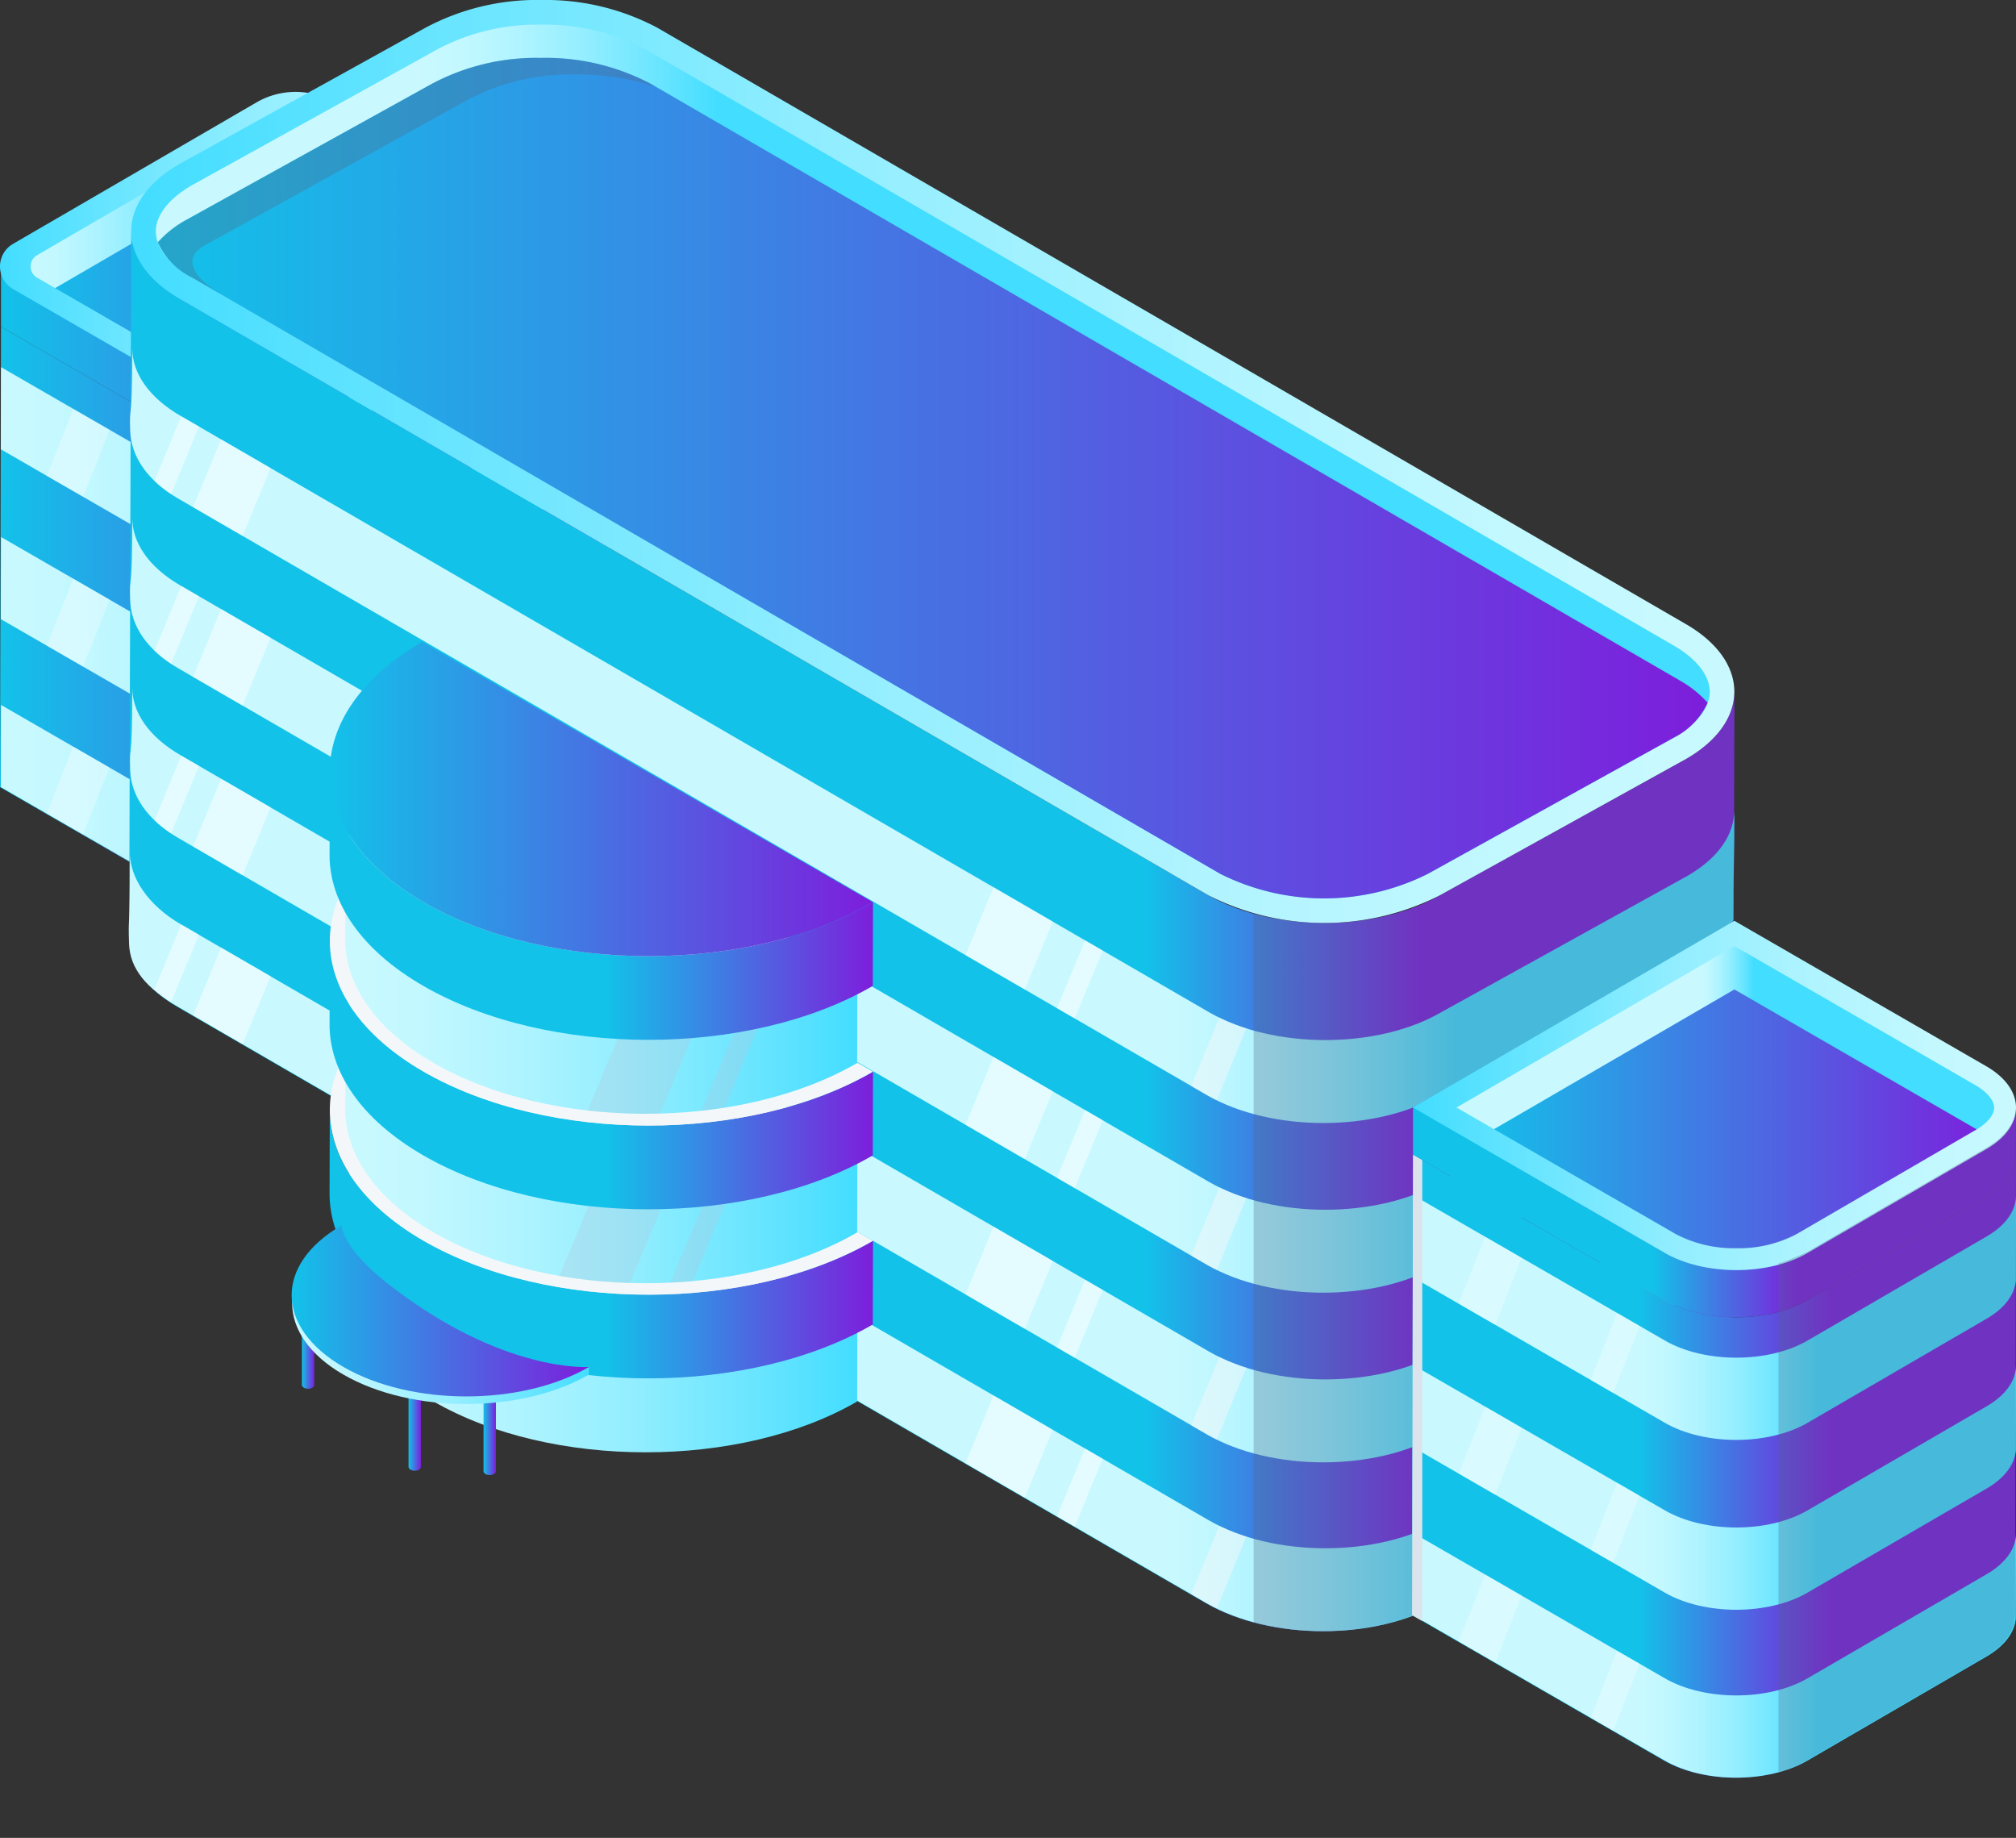 <?xml version="1.0" encoding="UTF-8"?> <svg xmlns="http://www.w3.org/2000/svg" xmlns:xlink="http://www.w3.org/1999/xlink" width="228.289" height="208.096" viewBox="0 0 228.289 208.096"><rect x="0" y="0" width="228.289" height="208.096" fill="#333333" stroke="none"/><defs><linearGradient id="a" y1="72.267" x2="68.39" y2="72.267" gradientUnits="userSpaceOnUse"><stop offset="0" stop-color="#12c2e9"></stop><stop offset="1" stop-color="#7d1edc"></stop></linearGradient><linearGradient id="b" x1="0.091" y1="55.428" x2="68.39" y2="55.428" gradientUnits="userSpaceOnUse"><stop offset="0" stop-color="#c9f9ff"></stop><stop offset="0.138" stop-color="#c3f8ff"></stop><stop offset="0.33" stop-color="#b0f4ff"></stop><stop offset="0.555" stop-color="#93eeff"></stop><stop offset="0.802" stop-color="#69e5ff"></stop><stop offset="1" stop-color="#43ddff"></stop></linearGradient><clipPath id="c"><path d="M44.785,67.348,65.073,55.557c2.046-1.188,3.146-2.72,3.3-4.277L68.39,41.6c-.007,1.682-1.111,3.364-3.317,4.646L44.785,58.035c-4.449,2.585-11.679,2.585-16.15,0L.113,41.57l-.022,9.3L28.635,67.35C33.106,69.932,40.336,69.932,44.785,67.348Z" fill="none"></path></clipPath><linearGradient id="d" x1="0.091" y1="74.655" x2="68.39" y2="74.655" xlink:href="#b"></linearGradient><clipPath id="e"><path d="M44.785,86.578,65.073,74.787c2.046-1.191,3.146-2.721,3.3-4.277l.017-9.683c-.007,1.683-1.111,3.362-3.317,4.649L44.785,77.264c-4.449,2.583-11.679,2.583-16.15,0L.113,60.8.091,70.1,28.635,86.578C33.106,89.16,40.336,89.16,44.785,86.578Z" fill="none"></path></clipPath><linearGradient id="f" x1="0.091" y1="93.673" x2="68.39" y2="93.673" xlink:href="#b"></linearGradient><clipPath id="g"><path d="M44.785,105.593,65.073,93.805c2.046-1.193,3.146-2.723,3.3-4.28l.017-9.678c-.007,1.678-1.111,3.358-3.317,4.644L44.785,96.28c-4.449,2.585-11.679,2.585-16.15,0L.113,79.814l-.022,9.3,28.544,16.478C33.106,108.179,40.336,108.179,44.785,105.593Z" fill="none"></path></clipPath><linearGradient id="h" x1="0.113" y1="33.24" x2="68.387" y2="33.24" xlink:href="#a"></linearGradient><linearGradient id="i" x1="3.105" y1="26.944" x2="24.906" y2="26.944" xlink:href="#b"></linearGradient><linearGradient id="j" x1="3.777" y1="32.695" x2="63.164" y2="32.695" xlink:href="#a"></linearGradient><linearGradient id="k" y1="29.494" x2="65.345" y2="29.494" gradientUnits="userSpaceOnUse"><stop offset="0" stop-color="#43ddff"></stop><stop offset="0.198" stop-color="#69e5ff"></stop><stop offset="0.445" stop-color="#93eeff"></stop><stop offset="0.67" stop-color="#b0f4ff"></stop><stop offset="0.862" stop-color="#c3f8ff"></stop><stop offset="1" stop-color="#c9f9ff"></stop></linearGradient><linearGradient id="l" x1="14.63" y1="105.429" x2="196.396" y2="105.429" gradientUnits="userSpaceOnUse"><stop offset="0.633" stop-color="#12c2e9"></stop><stop offset="0.803" stop-color="#7d1edc"></stop></linearGradient><linearGradient id="m" x1="47.54" y1="52.252" x2="81.4" y2="52.252" xlink:href="#b"></linearGradient><linearGradient id="n" x1="14.858" y1="52.253" x2="196.395" y2="52.253" xlink:href="#k"></linearGradient><linearGradient id="o" x1="131.534" y1="102.503" x2="165.068" y2="102.503" xlink:href="#b"></linearGradient><linearGradient id="p" x1="131.534" y1="83.289" x2="165.068" y2="83.289" xlink:href="#b"></linearGradient><linearGradient id="q" x1="131.534" y1="121.712" x2="165.068" y2="121.712" xlink:href="#b"></linearGradient><linearGradient id="r" x1="131.534" y1="140.65" x2="165.068" y2="140.65" xlink:href="#b"></linearGradient><linearGradient id="s" x1="17.868" y1="54.139" x2="193.37" y2="54.139" xlink:href="#a"></linearGradient><clipPath id="t"><path d="M39.093,144.7q.013-4.464.024-8.933c-.013,5.06,3.325,10.126,10.014,13.986,13.281,7.673,34.756,7.673,47.956,0l-.026,8.933c-13.2,7.669-34.673,7.669-47.957,0C42.419,154.83,39.079,149.764,39.093,144.7Z" fill="none"></path></clipPath><linearGradient id="u" x1="39.093" y1="150.106" x2="97.087" y2="150.106" xlink:href="#b"></linearGradient><clipPath id="v"><path d="M37.318,135.124q.017-4.74.029-9.479c-.018,5.369,3.529,10.744,10.622,14.842,14.1,8.14,36.884,8.139,50.89,0l-.027,9.477c-14.008,8.138-36.792,8.138-50.893,0C40.847,145.867,37.306,140.492,37.318,135.124Z" fill="none"></path></clipPath><linearGradient id="w" x1="37.318" y1="140.856" x2="98.859" y2="140.856" gradientUnits="userSpaceOnUse"><stop offset="0.509" stop-color="#12c2e9"></stop><stop offset="1" stop-color="#7d1edc"></stop></linearGradient><clipPath id="x"><path d="M39.093,125.558q.013-4.467.024-8.933c-.013,5.061,3.325,10.127,10.014,13.985,13.281,7.671,34.756,7.671,47.956,0l-.026,8.933c-13.2,7.67-34.673,7.67-47.957,0C42.419,135.683,39.079,130.616,39.093,125.558Z" fill="none"></path></clipPath><linearGradient id="y" x1="39.093" y1="130.96" x2="97.087" y2="130.96" xlink:href="#b"></linearGradient><clipPath id="z"><path d="M37.318,115.977q.017-4.739.029-9.479c-.018,5.369,3.529,10.744,10.622,14.841,14.1,8.139,36.884,8.139,50.89,0l-.027,9.481c-14.008,8.14-36.792,8.14-50.893,0C40.847,126.721,37.306,121.344,37.318,115.977Z" fill="none"></path></clipPath><linearGradient id="aa" x1="37.318" y1="121.712" x2="98.859" y2="121.712" xlink:href="#w"></linearGradient><clipPath id="ab"><path d="M39.093,106.372q.013-4.466.024-8.933c-.013,5.063,3.325,10.129,10.014,13.986,13.281,7.673,34.756,7.673,47.956,0l-.026,8.932c-13.2,7.67-34.673,7.67-47.957,0C42.419,116.5,39.079,111.431,39.093,106.372Z" fill="none"></path></clipPath><linearGradient id="ac" x1="39.093" y1="111.775" x2="97.087" y2="111.775" xlink:href="#b"></linearGradient><linearGradient id="ad" x1="37.318" y1="102.526" x2="98.859" y2="102.526" xlink:href="#w"></linearGradient><clipPath id="ae"><path d="M37.318,96.791q.017-4.737.029-9.476c-.018,5.368,3.529,10.746,10.622,14.838,14.1,8.14,36.884,8.14,50.89,0l-.027,9.479c-14.008,8.138-36.792,8.138-50.893,0C40.847,107.538,37.306,102.159,37.318,96.791Z" fill="none"></path></clipPath><linearGradient id="af" x1="37.345" y1="90.468" x2="98.859" y2="90.468" xlink:href="#a"></linearGradient><linearGradient id="ag" x1="54.755" y1="160.712" x2="56.154" y2="160.712" xlink:href="#a"></linearGradient><linearGradient id="ah" x1="46.263" y1="159.287" x2="47.666" y2="159.287" xlink:href="#a"></linearGradient><linearGradient id="ai" x1="34.187" y1="152.105" x2="35.592" y2="152.105" xlink:href="#a"></linearGradient><linearGradient id="aj" x1="33.07" y1="152.716" x2="66.691" y2="152.716" xlink:href="#b"></linearGradient><linearGradient id="ak" x1="33.024" y1="148.428" x2="66.691" y2="148.428" xlink:href="#a"></linearGradient><linearGradient id="al" x1="159.897" y1="166.014" x2="228.289" y2="166.014" gradientUnits="userSpaceOnUse"><stop offset="0.375" stop-color="#12c2e9"></stop><stop offset="0.692" stop-color="#7d1edc"></stop></linearGradient><linearGradient id="am" x1="185.191" y1="149.177" x2="205.953" y2="149.177" xlink:href="#b"></linearGradient><clipPath id="an"><path d="M204.681,161.1l20.287-11.793c2.051-1.187,3.146-2.717,3.3-4.275l.023-9.681c0,1.68-1.111,3.361-3.321,4.644l-20.287,11.789c-4.446,2.585-11.674,2.585-16.151,0l-28.521-16.469-.023,9.3L188.53,161.1C193.007,163.681,200.235,163.681,204.681,161.1Z" fill="none"></path></clipPath><linearGradient id="ao" x1="185.191" y1="168.408" x2="205.953" y2="168.408" xlink:href="#b"></linearGradient><clipPath id="ap"><path d="M204.681,180.325l20.287-11.788c2.051-1.19,3.146-2.721,3.3-4.279l.023-9.679c0,1.679-1.111,3.362-3.321,4.644l-20.287,11.79c-4.446,2.584-11.674,2.584-16.151,0l-28.521-16.463-.023,9.3L188.53,180.33C193.007,182.912,200.235,182.912,204.681,180.325Z" fill="none"></path></clipPath><linearGradient id="aq" x1="185.191" y1="187.421" x2="205.953" y2="187.421" xlink:href="#b"></linearGradient><clipPath id="ar"><path d="M204.681,199.341l20.287-11.787c2.051-1.193,3.146-2.723,3.3-4.281l.023-9.679c0,1.682-1.111,3.362-3.321,4.644L204.681,190.03c-4.446,2.581-11.674,2.581-16.151,0l-28.521-16.469-.023,9.306,28.544,16.477C193.007,201.927,200.235,201.927,204.681,199.341Z" fill="none"></path></clipPath><linearGradient id="as" x1="160.009" y1="127.009" x2="228.284" y2="127.009" gradientUnits="userSpaceOnUse"><stop offset="0.397" stop-color="#12c2e9"></stop><stop offset="0.635" stop-color="#7d1edc"></stop></linearGradient><linearGradient id="at" x1="192.537" y1="117.844" x2="198.614" y2="117.844" xlink:href="#b"></linearGradient><linearGradient id="au" x1="166.719" y1="127.92" x2="226.11" y2="127.92" xlink:href="#a"></linearGradient><linearGradient id="av" x1="160.009" y1="124.033" x2="228.289" y2="124.033" xlink:href="#k"></linearGradient></defs><g style="isolation: isolate"><g><g><path d="M65.073,41.673,44.785,53.463c-4.449,2.584-11.679,2.584-16.15,0L.113,37,0,89.127l28.523,16.466c4.473,2.586,11.7,2.586,16.152,0L64.964,93.805c2.208-1.286,3.314-2.966,3.317-4.65l.109-52.124C68.383,38.713,67.279,40.391,65.073,41.673Z" fill="url(#a)"></path><g><path d="M44.785,67.348,65.073,55.557c2.046-1.188,3.146-2.72,3.3-4.277L68.39,41.6c-.007,1.682-1.111,3.364-3.317,4.646L44.785,58.035c-4.449,2.585-11.679,2.585-16.15,0L.113,41.57l-.022,9.3L28.635,67.35C33.106,69.932,40.336,69.932,44.785,67.348Z" fill="url(#b)"></path><g opacity="0.3"><g clip-path="url(#c)"><g><rect x="-8.378" y="50.267" width="33.402" height="4.699" transform="translate(-43.668 41.008) rotate(-68.424)" fill="#fff"></rect><rect x="6.059" y="58.59" width="33.402" height="2.892" transform="translate(-41.439 59.075) rotate(-68.381)" fill="#dbe4ec"></rect><rect x="40.488" y="52.717" width="33.402" height="6.608" transform="translate(-15.925 88.628) rotate(-68.444)" fill="#dbe4ec"></rect><rect x="32.967" y="60.093" width="33.403" height="1.486" transform="translate(-25.18 84.621) rotate(-68.399)" fill="#dbe4ec"></rect></g></g></g></g><g><path d="M44.785,86.578,65.073,74.787c2.046-1.191,3.146-2.721,3.3-4.277l.017-9.683c-.007,1.683-1.111,3.362-3.317,4.649L44.785,77.264c-4.449,2.583-11.679,2.583-16.15,0L.113,60.8.091,70.1,28.635,86.578C33.106,89.16,40.336,89.16,44.785,86.578Z" fill="url(#d)"></path><g opacity="0.3"><g clip-path="url(#e)"><g><rect x="-8.38" y="69.495" width="33.405" height="4.699" transform="translate(-61.556 53.191) rotate(-68.446)" fill="#fff"></rect><rect x="6.059" y="77.819" width="33.401" height="2.892" transform="translate(-59.317 71.246) rotate(-68.399)" fill="#dbe4ec"></rect><rect x="40.488" y="71.946" width="33.402" height="6.607" transform="translate(-33.809 100.792) rotate(-68.444)" fill="#dbe4ec"></rect><polygon points="44.226 95.875 42.842 95.325 55.113 64.256 56.494 64.807 44.226 95.875" fill="#dbe4ec"></polygon></g></g></g></g><g><path d="M44.785,105.593,65.073,93.805c2.046-1.193,3.146-2.723,3.3-4.28l.017-9.678c-.007,1.678-1.111,3.358-3.317,4.644L44.785,96.28c-4.449,2.585-11.679,2.585-16.15,0L.113,79.814l-.022,9.3,28.544,16.478C33.106,108.179,40.336,108.179,44.785,105.593Z" fill="url(#f)"></path><g opacity="0.3"><g clip-path="url(#g)"><g><rect x="-8.38" y="88.512" width="33.405" height="4.699" transform="matrix(0.367, -0.93, 0.93, 0.367, -79.252, 65.256)" fill="#fff"></rect><rect x="6.059" y="96.835" width="33.401" height="2.892" transform="translate(-76.998 83.264) rotate(-68.401)" fill="#dbe4ec"></rect><rect x="40.487" y="90.962" width="33.404" height="6.608" transform="translate(-51.503 112.777) rotate(-68.421)" fill="#dbe4ec"></rect><polygon points="44.226 114.89 42.842 114.341 55.113 83.273 56.494 83.821 44.226 114.89" fill="#dbe4ec"></polygon></g></g></g></g><path d="M68.382,36.824V31.873H66.368V33.26c-.391-.331,0-1.387.1-4.266L33.845,11.079.113,30.177V37L28.635,53.467c4.471,2.58,11.7,2.58,16.15,0l20.288-11.79C67.37,40.342,68.47,38.573,68.382,36.824Z" fill="url(#h)"></path><polygon points="9.285 35.751 3.105 31.349 3.105 27.735 21.107 18.138 24.906 26.834 9.285 35.751" fill="url(#i)"></polygon><path d="M33.451,16.807,3.777,34.053,25.588,46.646c4.473,2.583,11.7,2.583,16.148,0l20.286-11.79a8.979,8.979,0,0,0,1.142-.77,9.33,9.33,0,0,0-1.187-.808Z" fill="url(#j)"></path><path d="M61.977,25.5,37.863,11.58a8.811,8.811,0,0,0-8.815.012L1.468,27.618a2.952,2.952,0,0,0,.008,5.108l24.112,13.92c4.473,2.583,11.7,2.583,16.148,0l20.286-11.79C66.474,32.272,66.446,28.083,61.977,25.5Zm-1.2,7.22L40.494,44.505a13.993,13.993,0,0,1-6.823,1.6,14.136,14.136,0,0,1-6.848-1.6L4.2,31.443a1.473,1.473,0,0,1,0-2.549L31.254,13.168a4.4,4.4,0,0,1,4.406,0L60.738,27.642c1.335.769,2.135,1.725,2.135,2.554S62.1,31.957,60.782,32.719Z" fill="url(#k)"></path></g><path d="M194.786,97.629l-7.259-4.189-22.152,12.113L192,99.25c2.694,1.557,4.13,3.571,4.3,5.615V98.622A16.751,16.751,0,0,0,194.786,97.629Z" fill="#dbe4ec"></path><path d="M190.988,85.9,163.1,101.347c-7.244,4.21-19.022,4.21-26.31,0L20.349,33.84c-3.664-2.114-5.5-4.9-5.494-7.671q-.114,40.092-.225,80.184c-.009,2.777,1.822,5.555,5.492,7.674l116.443,67.506c7.287,4.209,19.064,4.209,26.307,0l8.521-4.953c3.6-2.09,24.767-15.317,24.776-18.058q.112-40.092.227-80.186C196.389,81.076,194.585,83.811,190.988,85.9Z" fill="url(#l)"></path><g><path d="M149.959,103.107a25.391,25.391,0,0,1-12.473-2.966L21.047,32.632c-3.089-1.782-4.792-4.068-4.794-6.439,0-2.35,1.669-4.615,4.713-6.382L48.853,4.363A25.183,25.183,0,0,1,61.291,1.4,25.359,25.359,0,0,1,73.764,4.365L190.208,71.873C193.3,73.657,195,75.942,195,78.312c0,2.348-1.674,4.617-4.714,6.386L162.4,100.142A25.163,25.163,0,0,1,149.959,103.107Z" fill="url(#m)"></path><path d="M61.291,2.791A24.324,24.324,0,0,1,73.066,5.572L189.509,73.081c2.6,1.5,4.094,3.407,4.1,5.233,0,1.805-1.462,3.69-4.018,5.177L161.7,98.935a26.238,26.238,0,0,1-23.51,0L21.746,31.425c-2.6-1.5-4.1-3.407-4.1-5.235,0-1.8,1.461-3.689,4.016-5.175L49.555,5.571a24.107,24.107,0,0,1,11.736-2.78Zm0-2.791A26.739,26.739,0,0,0,48.154,3.155L20.263,18.6c-7.242,4.209-7.2,11.03.086,15.238l116.442,67.507a28.962,28.962,0,0,0,26.31,0L190.988,85.9c7.242-4.208,7.2-11.028-.085-15.238L74.463,3.155A26.941,26.941,0,0,0,61.291,0Z" fill="url(#n)"></path></g><g><path d="M191.1,118.375l-27.891,15.446c-7.24,4.205-19.015,4.205-26.306,0L20.467,66.314c-3.667-2.119-5.489-4.9-5.489-7.674,0,9.4-.362,5.952-.234,9.388.106,2.776,1.824,5.557,5.494,7.672L136.68,143.209c7.291,4.209,19.064,4.209,26.308,0l8.519-4.951c3.6-2.091,24.777-12.3,24.777-15.037,0-5.215.108-6.944.108-12.33C196.392,113.631,194.7,116.285,191.1,118.375Z" fill="url(#o)"></path><g opacity="0.5"><path d="M138.075,134.436l-3.192,7.734,1.8,1.039c.355.206.722.4,1.1.583l3.359-8.14A22.263,22.263,0,0,1,138.075,134.436Z" fill="#f4f7f9"></path><polygon points="124.869 126.844 122.871 125.685 119.699 133.365 121.701 134.527 124.869 126.844" fill="#fff"></polygon><path d="M20.524,66.349,17.5,73.677a13.3,13.3,0,0,0,1.87,1.479l3.155-7.648Z" fill="#fff"></path><polygon points="30.637 72.21 25.037 68.961 21.87 76.645 27.467 79.891 30.637 72.21" fill="#fff"></polygon><polygon points="119.21 123.561 112.507 119.676 109.336 127.357 116.04 131.242 119.21 123.561" fill="#fff"></polygon></g></g><g><path d="M191.1,99.162l-27.891,15.444c-7.24,4.209-19.015,4.209-26.306,0L20.467,47.1c-3.667-2.121-5.489-4.9-5.489-7.674,0,9.4-.362,5.95-.234,9.387.106,2.774,1.824,5.555,5.494,7.672L136.68,124c7.291,4.207,19.064,4.207,26.308,0l8.519-4.951c3.6-2.09,24.777-12.3,24.777-15.038,0-5.215.108-6.941.108-12.328C196.392,94.418,194.7,97.07,191.1,99.162Z" fill="url(#p)"></path><g opacity="0.5"><path d="M141.137,116.44a22.26,22.26,0,0,1-3.062-1.215l-3.192,7.73,1.8,1.041c.355.206.722.4,1.1.584" fill="#f4f7f9"></path><polygon points="124.869 107.63 122.871 106.471 119.699 114.153 121.701 115.314 124.869 107.63" fill="#fff"></polygon><path d="M20.524,47.134,17.5,54.462a13.228,13.228,0,0,0,1.87,1.48l3.155-7.651Z" fill="#fff"></path><polygon points="30.637 52.995 25.037 49.75 21.87 57.432 27.467 60.678 30.637 52.995" fill="#fff"></polygon><polygon points="119.21 104.35 112.507 100.46 109.336 108.144 116.04 112.031 119.21 104.35" fill="#fff"></polygon></g></g><g><path d="M191.1,137.582l-27.891,15.447c-7.24,4.209-19.015,4.209-26.306,0L20.467,85.522c-3.667-2.118-5.489-4.9-5.489-7.672,0,9.4-.362,5.951-.234,9.385.106,2.777,1.824,5.557,5.494,7.673L136.68,162.416c7.291,4.212,19.064,4.212,26.308,0l8.519-4.95c3.6-2.093,24.777-12.3,24.777-15.035,0-5.217.108-6.944.108-12.328C196.392,132.839,194.7,135.5,191.1,137.582Z" fill="url(#q)"></path><g opacity="0.5"><path d="M138.075,153.646l-3.192,7.733,1.8,1.037c.355.208.722.4,1.1.587l3.359-8.142A22.26,22.26,0,0,1,138.075,153.646Z" fill="#f4f7f9"></path><polygon points="124.869 146.051 122.871 144.894 119.699 152.576 121.701 153.734 124.869 146.051" fill="#fff"></polygon><path d="M20.524,85.558,17.5,92.883a13.311,13.311,0,0,0,1.87,1.483l3.155-7.651Z" fill="#fff"></path><polygon points="30.637 91.418 25.037 88.172 21.87 95.853 27.467 99.101 30.637 91.418" fill="#fff"></polygon><polygon points="119.21 142.77 112.507 138.886 109.336 146.564 116.04 150.453 119.21 142.77" fill="#fff"></polygon></g></g><g><path d="M191.1,156.7l-27.891,15.447c-7.24,4.209-19.015,4.209-26.306,0l-116.439-67.5c-3.667-2.122-5.746-5.257-5.746-8.033,0,9.4-.224,6.855-.1,10.292.106,2.776,1.942,5.007,5.612,7.126l116.442,67.51c7.291,4.2,19.064,4.2,26.308,0l8.519-4.952c3.6-2.09,24.777-12.3,24.777-15.035,0-5.214.108-6.942.108-12.329C196.392,151.958,194.7,154.609,191.1,156.7Z" fill="url(#r)"></path><g opacity="0.5"><path d="M138.075,172.761l-3.192,7.732,1.8,1.044c.355.2.722.4,1.1.58l3.359-8.139A21.892,21.892,0,0,1,138.075,172.761Z" fill="#f4f7f9"></path><polygon points="124.869 165.17 122.871 164.01 119.699 171.693 121.701 172.849 124.869 165.17" fill="#fff"></polygon><path d="M20.524,104.67,17.5,112a13.232,13.232,0,0,0,1.87,1.481l3.155-7.652Z" fill="#fff"></path><polygon points="30.637 110.533 25.037 107.288 21.87 114.971 27.467 118.217 30.637 110.533" fill="#fff"></polygon><polygon points="119.21 161.885 112.507 158 109.336 165.683 116.04 169.567 119.21 161.885" fill="#fff"></polygon></g></g><path d="M21.736,31.432,138.175,98.939a26.226,26.226,0,0,0,23.512,0L189.577,83.5a8.213,8.213,0,0,0,3.793-3.932,12.433,12.433,0,0,0-3.175-2.533L73.756,9.528A25.369,25.369,0,0,0,61.279,6.557,25.158,25.158,0,0,0,48.844,9.523L20.957,24.969a12.147,12.147,0,0,0-3.089,2.47A8.282,8.282,0,0,0,21.736,31.432Z" fill="url(#s)"></path><path d="M21.746,31.425l3.546,2.053c-2.012-1.166-3.75-2.695-3.473-4.181.218-1.156,1.81-1.722,3.087-2.463L52.8,11.388a25.126,25.126,0,0,1,12.433-2.97A27.955,27.955,0,0,1,74.345,9.87l-.589-.342A25.369,25.369,0,0,0,61.279,6.557,25.158,25.158,0,0,0,48.844,9.523L20.957,24.969a12.076,12.076,0,0,0-3.081,2.459A8.266,8.266,0,0,0,21.746,31.425Z" fill="#526683" opacity="0.31"></path><g><g><g><g><g style="isolation: isolate"><g style="isolation: isolate"><g clip-path="url(#t)"><path d="M97.087,149.756l-.026,8.933c-13.2,7.669-34.673,7.669-47.957,0-6.685-3.859-10.025-8.925-10.011-13.986l.024-8.933c-.013,5.06,3.325,10.126,10.014,13.986,13.281,7.673,34.756,7.673,47.956,0Z" fill="url(#u)"></path></g></g><path d="M48.972,121.981l48.115,27.775c-13.2,7.673-34.675,7.673-47.956,0S35.775,129.651,48.972,121.981Z" fill="#dbe4ec"></path></g><g><path d="M39.133,135.77q-.017,4.467-.028,8.933a11.673,11.673,0,0,0,.455,3.232V138.91A11.6,11.6,0,0,1,39.133,135.77Z" fill="#dbe4ec"></path><path d="M44.657,146.564v8.958c.593.523,1.239,1.034,1.926,1.531V148.1A23.691,23.691,0,0,1,44.657,146.564Z" fill="#dbe4ec"></path><path d="M42.73,144.629v8.962a21.156,21.156,0,0,0,1.541,1.584V146.22A20.12,20.12,0,0,1,42.73,144.629Z" fill="#dbe4ec"></path><path d="M39.943,140.085v9a13.732,13.732,0,0,0,.768,1.642v-8.979A14.1,14.1,0,0,1,39.943,140.085Z" fill="#dbe4ec"></path><path d="M41.1,142.41v8.971a17.182,17.182,0,0,0,1.251,1.752v-8.962A16.115,16.115,0,0,1,41.1,142.41Z" fill="#dbe4ec"></path></g></g><polygon points="50.337 158.844 46.965 155.51 46.965 153.266 50.337 157.582 50.337 158.844" fill="#dbe4ec" opacity="0.21"></polygon><polygon points="46.583 156.415 44.657 152.272 44.657 150.723 46.583 155.02 46.583 156.415" fill="#dbe4ec" opacity="0.21"></polygon><polygon points="44.271 154.409 42.73 151.353 42.73 149.149 44.271 152.651 44.271 154.409" fill="#dbe4ec" opacity="0.21"></polygon><polygon points="42.348 152.049 41.097 149.075 41.097 147.143 42.348 150.233 42.348 152.049" fill="#dbe4ec" opacity="0.21"></polygon><polygon points="40.711 149.499 39.943 146.939 39.943 145.649 40.711 147.935 40.711 149.499" fill="#dbe4ec" opacity="0.21"></polygon><polygon points="39.56 147.143 39.105 143.617 39.117 142.632 39.56 145.483 39.56 147.143" fill="#dbe4ec" opacity="0.21"></polygon></g><g style="isolation: isolate"><g style="isolation: isolate"><g clip-path="url(#v)"><path d="M98.859,140.487l-.027,9.477c-14.008,8.138-36.792,8.138-50.893,0-7.092-4.1-10.633-9.472-10.621-14.84l.029-9.479c-.018,5.369,3.529,10.744,10.622,14.842,14.1,8.14,36.884,8.139,50.89,0Z" fill="url(#w)"></path></g></g><path d="M47.8,111.011l51.058,29.476c-14.006,8.139-36.795,8.14-50.89,0S33.8,119.15,47.8,111.011Z" fill="#f4f7f9"></path></g></g><g><g style="isolation: isolate"><g style="isolation: isolate"><g clip-path="url(#x)"><path d="M97.087,130.61l-.026,8.933c-13.2,7.67-34.673,7.67-47.957,0-6.685-3.86-10.025-8.927-10.011-13.985l.024-8.933c-.013,5.061,3.325,10.127,10.014,13.985,13.281,7.671,34.756,7.671,47.956,0Z" fill="url(#y)"></path><polygon points="84.959 129.583 82.959 128.42 73.099 151.893 75.102 153.051 84.959 129.583" fill="#b6c7d9" opacity="0.29"></polygon><polygon points="79.3 126.301 72.594 122.412 62.735 145.883 69.439 149.77 79.3 126.301" fill="#b6c7d9" opacity="0.29"></polygon></g></g><path d="M48.972,102.834,97.087,130.61c-13.2,7.671-34.675,7.671-47.956,0S35.775,110.5,48.972,102.834Z" fill="#dbe4ec"></path></g><g style="isolation: isolate"><g style="isolation: isolate"><g clip-path="url(#z)"><path d="M98.859,121.339l-.027,9.481c-14.008,8.14-36.792,8.14-50.893,0-7.092-4.1-10.633-9.476-10.621-14.843l.029-9.479c-.018,5.369,3.529,10.744,10.622,14.841,14.1,8.139,36.884,8.139,50.89,0Z" fill="url(#aa)"></path></g></g><path d="M47.8,91.865l51.058,29.474c-14.006,8.139-36.795,8.139-50.89,0S33.8,100.006,47.8,91.865Z" fill="#f4f7f9"></path></g></g><g><g style="isolation: isolate"><g style="isolation: isolate"><g clip-path="url(#ab)"><path d="M97.087,111.425l-.026,8.932c-13.2,7.67-34.673,7.67-47.957,0-6.685-3.857-10.025-8.926-10.011-13.985l.024-8.933c-.013,5.063,3.325,10.129,10.014,13.986,13.281,7.673,34.756,7.673,47.956,0Z" fill="url(#ac)"></path><path d="M79.415,125.765c.888-.1,1.764-.225,2.637-.363l4.087-9.728c-.9.216-1.808.4-2.728.569Z" fill="#b6c7d9" opacity="0.29"></path><path d="M70.165,117.1l-3.629,8.64a58.645,58.645,0,0,0,8.2.329l3.849-9.161A58.38,58.38,0,0,1,70.165,117.1Z" fill="#b6c7d9" opacity="0.29"></path></g></g><path d="M48.972,83.646l48.115,27.779c-13.2,7.673-34.675,7.673-47.956,0S35.775,91.318,48.972,83.646Z" fill="#dbe4ec"></path><path d="M98.859,102.153l-.027,9.479c-14.008,8.138-36.792,8.138-50.893,0-7.092-4.094-10.633-9.473-10.621-14.841l.029-9.476c-.018,5.368,3.529,10.746,10.622,14.838,14.1,8.14,36.884,8.14,50.89,0Z" fill="url(#ad)"></path></g><g style="isolation: isolate"><g style="isolation: isolate"><g clip-path="url(#ae)"><path d="M97.087,149.756l-.026,8.933c-13.2,7.669-34.673,7.669-47.957,0-6.685-3.859-10.025-8.925-10.011-13.986l.024-8.933c-.013,5.06,3.325,10.126,10.014,13.986,13.281,7.673,34.756,7.673,47.956,0Z" fill="#526683"></path><path d="M98.859,140.487l-.027,9.477c-14.008,8.138-36.792,8.138-50.893,0-7.092-4.1-10.633-9.472-10.621-14.84l.029-9.479c-.018,5.369,3.529,10.744,10.622,14.842,14.1,8.14,36.884,8.139,50.89,0Z" fill="#dbe4ec"></path><path d="M97.087,130.61l-.026,8.933c-13.2,7.67-34.673,7.67-47.957,0-6.685-3.86-10.025-8.927-10.011-13.985l.024-8.933c-.013,5.061,3.325,10.127,10.014,13.985,13.281,7.671,34.756,7.671,47.956,0Z" fill="#526683"></path><path d="M98.859,121.339l-.027,9.481c-14.008,8.14-36.792,8.14-50.893,0-7.092-4.1-10.633-9.476-10.621-14.843l.029-9.479c-.018,5.369,3.529,10.744,10.622,14.841,14.1,8.139,36.884,8.139,50.89,0Z" fill="#dbe4ec"></path><path d="M97.087,149.756l-.026,8.933c-13.2,7.669-34.673,7.669-47.957,0-6.685-3.859-10.025-8.925-10.011-13.986l.024-8.933c-.013,5.06,3.325,10.126,10.014,13.986,13.281,7.673,34.756,7.673,47.956,0Z" fill="#526683"></path><path d="M98.859,140.487l-.027,9.477c-14.008,8.138-36.792,8.138-50.893,0-7.092-4.1-10.633-9.472-10.621-14.84l.029-9.479c-.018,5.369,3.529,10.744,10.622,14.842,14.1,8.14,36.884,8.139,50.89,0Z" fill="#dbe4ec"></path><path d="M98.859,140.487c-14.006,8.139-36.795,8.14-50.89,0C35.2,133.118,33.937,121.606,44.2,113.453,45.273,112.6,98.859,140.487,98.859,140.487Z" fill="#f4f7f9"></path><path d="M97.087,130.61l-.026,8.933c-13.2,7.67-34.673,7.67-47.957,0-6.685-3.86-10.025-8.927-10.011-13.985l.024-8.933c-.013,5.061,3.325,10.127,10.014,13.985,13.281,7.671,34.756,7.671,47.956,0Z" fill="#526683"></path><path d="M98.859,121.339l-.027,9.481c-14.008,8.14-36.792,8.14-50.893,0-7.092-4.1-10.633-9.476-10.621-14.843l.029-9.479c-.018,5.369,3.529,10.744,10.622,14.841,14.1,8.139,36.884,8.139,50.89,0Z" fill="#dbe4ec"></path><path d="M97.087,149.756l-.026,8.933c-13.2,7.669-34.673,7.669-47.957,0-6.685-3.859-10.025-8.925-10.011-13.986l.024-8.933c-.013,5.06,3.325,10.126,10.014,13.986,13.281,7.673,34.756,7.673,47.956,0Z" fill="#526683"></path><path d="M98.859,140.487l-.027,9.477c-14.008,8.138-36.792,8.138-50.893,0-7.092-4.1-10.633-9.472-10.621-14.84l.029-9.479c-.018,5.369,3.529,10.744,10.622,14.842,14.1,8.14,36.884,8.139,50.89,0Z" fill="#dbe4ec"></path><path d="M98.859,140.487c-14.006,8.139-36.795,8.14-50.89,0-13.218-7.633-14.107-19.706-2.63-27.892C46.105,112.047,98.859,140.487,98.859,140.487Z" fill="#f4f7f9"></path><path d="M97.087,130.61l-.026,8.933c-13.2,7.67-34.673,7.67-47.957,0-6.685-3.86-10.025-8.927-10.011-13.985l.024-8.933c-.013,5.061,3.325,10.127,10.014,13.985,13.281,7.671,34.756,7.671,47.956,0Z" fill="#526683"></path><path d="M98.859,121.339l-.027,9.481c-14.008,8.14-36.792,8.14-50.893,0-7.092-4.1-10.633-9.476-10.621-14.843l.029-9.479c-.018,5.369,3.529,10.744,10.622,14.841,14.1,8.139,36.884,8.139,50.89,0Z" fill="#dbe4ec"></path></g></g><path d="M47.8,72.678l51.058,29.475c-14.006,8.14-36.795,8.14-50.89,0S33.8,80.818,47.8,72.678Z" fill="url(#af)"></path></g></g><g><path d="M54.755,154.409v12.163c0,.246.312.443.7.443s.7-.2.7-.443V154.409Z" fill="url(#ag)"></path><path d="M46.263,152.049V166.08c0,.245.317.444.7.444s.7-.2.7-.444V152.049Z" fill="url(#ah)"></path><path d="M34.187,146.966v9.839c0,.245.318.44.7.44s.7-.195.7-.44v-9.839Z" fill="url(#ai)"></path><path d="M36.619,142.293v9.836c0,.246.314.445.7.445s.7-.2.7-.445v-9.836Z" fill="#dbe4ec"></path></g><g style="isolation: isolate"><path d="M66.691,154.776l-.012.859c-7.653,4.448-20.105,4.448-27.8,0-3.875-2.236-5.811-5.178-5.8-8.111l.013-1.062c0,2.932,23.014,9.261,33.608,8.314Z" fill="url(#aj)"></path><path d="M38.675,138.745s-.011,2.484,5.226,6.591c12.969,10.171,22.79,9.44,22.79,9.44-7.65,4.446-20.1,4.446-27.8,0S31.024,143.191,38.675,138.745Z" fill="url(#ak)"></path></g></g><path d="M190.988,85.9,163.1,101.347a23.3,23.3,0,0,1-7.438,2.635,31.339,31.339,0,0,1-13.7-.521v80.246a31.4,31.4,0,0,0,13.7.419,23.343,23.343,0,0,0,7.209-2.593l8.521-4.953c3.6-2.09,24.767-15.317,24.776-18.058q.112-40.092.227-80.186C196.389,81.076,194.585,83.811,190.988,85.9Z" fill="#526683" opacity="0.3" style="mix-blend-mode: luminosity"></path><g><path d="M224.968,135.427l-20.287,11.786c-4.446,2.585-11.674,2.585-16.151,0l-28.521-16.469-.112,52.127,28.526,16.469c4.473,2.583,11.7,2.583,16.148,0l20.29-11.787c2.205-1.285,3.312-2.964,3.318-4.648l.11-52.127C228.286,132.463,227.178,134.139,224.968,135.427Z" fill="url(#al)"></path><g><path d="M204.681,161.1l20.287-11.793c2.051-1.187,3.146-2.717,3.3-4.275l.023-9.681c0,1.68-1.111,3.361-3.321,4.644l-20.287,11.789c-4.446,2.585-11.674,2.585-16.151,0l-28.521-16.469-.023,9.3L188.53,161.1C193.007,163.681,200.235,163.681,204.681,161.1Z" fill="url(#am)"></path><g opacity="0.3"><g clip-path="url(#an)"><g><rect x="151.519" y="144.014" width="33.402" height="4.702" transform="translate(-29.69 249.091) rotate(-68.458)" fill="#fff"></rect><rect x="165.958" y="152.341" width="33.403" height="2.891" transform="translate(-27.337 267.436) rotate(-68.517)" fill="#fff"></rect></g></g></g></g><g><path d="M204.681,180.325l20.287-11.788c2.051-1.19,3.146-2.721,3.3-4.279l.023-9.679c0,1.679-1.111,3.362-3.321,4.644l-20.287,11.79c-4.446,2.584-11.674,2.584-16.151,0l-28.521-16.463-.023,9.3L188.53,180.33C193.007,182.912,200.235,182.912,204.681,180.325Z" fill="url(#ao)"></path><g opacity="0.3"><g clip-path="url(#ap)"><g><rect x="151.518" y="163.243" width="33.404" height="4.703" transform="matrix(0.367, -0.93, 0.93, 0.367, -47.539, 261.34)" fill="#fff"></rect><rect x="165.958" y="171.57" width="33.402" height="2.891" transform="translate(-45.326 279.417) rotate(-68.466)" fill="#fff"></rect></g></g></g></g><g><path d="M204.681,199.341l20.287-11.787c2.051-1.193,3.146-2.723,3.3-4.281l.023-9.679c0,1.682-1.111,3.362-3.321,4.644L204.681,190.03c-4.446,2.581-11.674,2.581-16.151,0l-28.521-16.469-.023,9.306,28.544,16.477C193.007,201.927,200.235,201.927,204.681,199.341Z" fill="url(#aq)"></path><g opacity="0.3"><g clip-path="url(#ar)"><g><rect x="151.519" y="182.258" width="33.402" height="4.702" transform="translate(-65.211 273.425) rotate(-68.49)" fill="#fff"></rect><rect x="165.958" y="190.586" width="33.402" height="2.891" transform="translate(-63.047 291.375) rotate(-68.447)" fill="#fff"></rect></g></g></g></g><path d="M228.278,130.573v-4.951h-2.012v1.384c-.39-.329,0-1.384.1-4.264L196.3,104.865,160.009,125.4v5.345l28.521,16.469c4.477,2.581,11.705,2.581,16.151,0l20.287-11.786C227.273,134.089,228.37,132.324,228.278,130.573Z" fill="url(#as)"></path><polygon points="169.642 130.26 164.199 126.181 165.375 123.373 196.301 105.429 202.618 108.996 220.482 119.676 226.887 123.373 225.537 128.219 222.279 129.913 169.642 130.26" fill="url(#at)"></polygon><path d="M196.4,112.031l-29.677,17.247L188.53,141.87c4.477,2.584,11.705,2.584,16.151,0l20.287-11.786a9.727,9.727,0,0,0,1.142-.777,9.707,9.707,0,0,0-1.191-.809Z" fill="url(#au)"></path><path d="M224.919,120.724,196.4,104.259,160.009,125.4,188.53,141.87c4.477,2.584,11.705,2.584,16.151,0l20.287-11.786C229.415,127.5,229.394,123.307,224.919,120.724Zm-1.192,7.217-20.289,11.791a14.01,14.01,0,0,1-6.824,1.6,14.193,14.193,0,0,1-6.848-1.6L164.937,125.4,196.4,107.115l27.283,15.748c1.333.774,2.13,1.731,2.13,2.558S225.036,127.183,223.727,127.941Z" fill="url(#av)"></path><path d="M224.968,129.939l-20.287,11.789a24.4,24.4,0,0,1-3.289,1.325v57.582a13.416,13.416,0,0,0,3.179-1.294l20.29-11.787c2.205-1.285,3.312-2.964,3.318-4.648l.11-57.613C228.286,126.977,227.178,128.652,224.968,129.939Z" fill="#526683" opacity="0.3" style="mix-blend-mode: luminosity"></path><polygon points="161.054 131.353 160.009 130.748 159.897 182.875 161.054 183.543 161.054 131.353" fill="#dbe4ec"></polygon></g></g></g></svg> 
